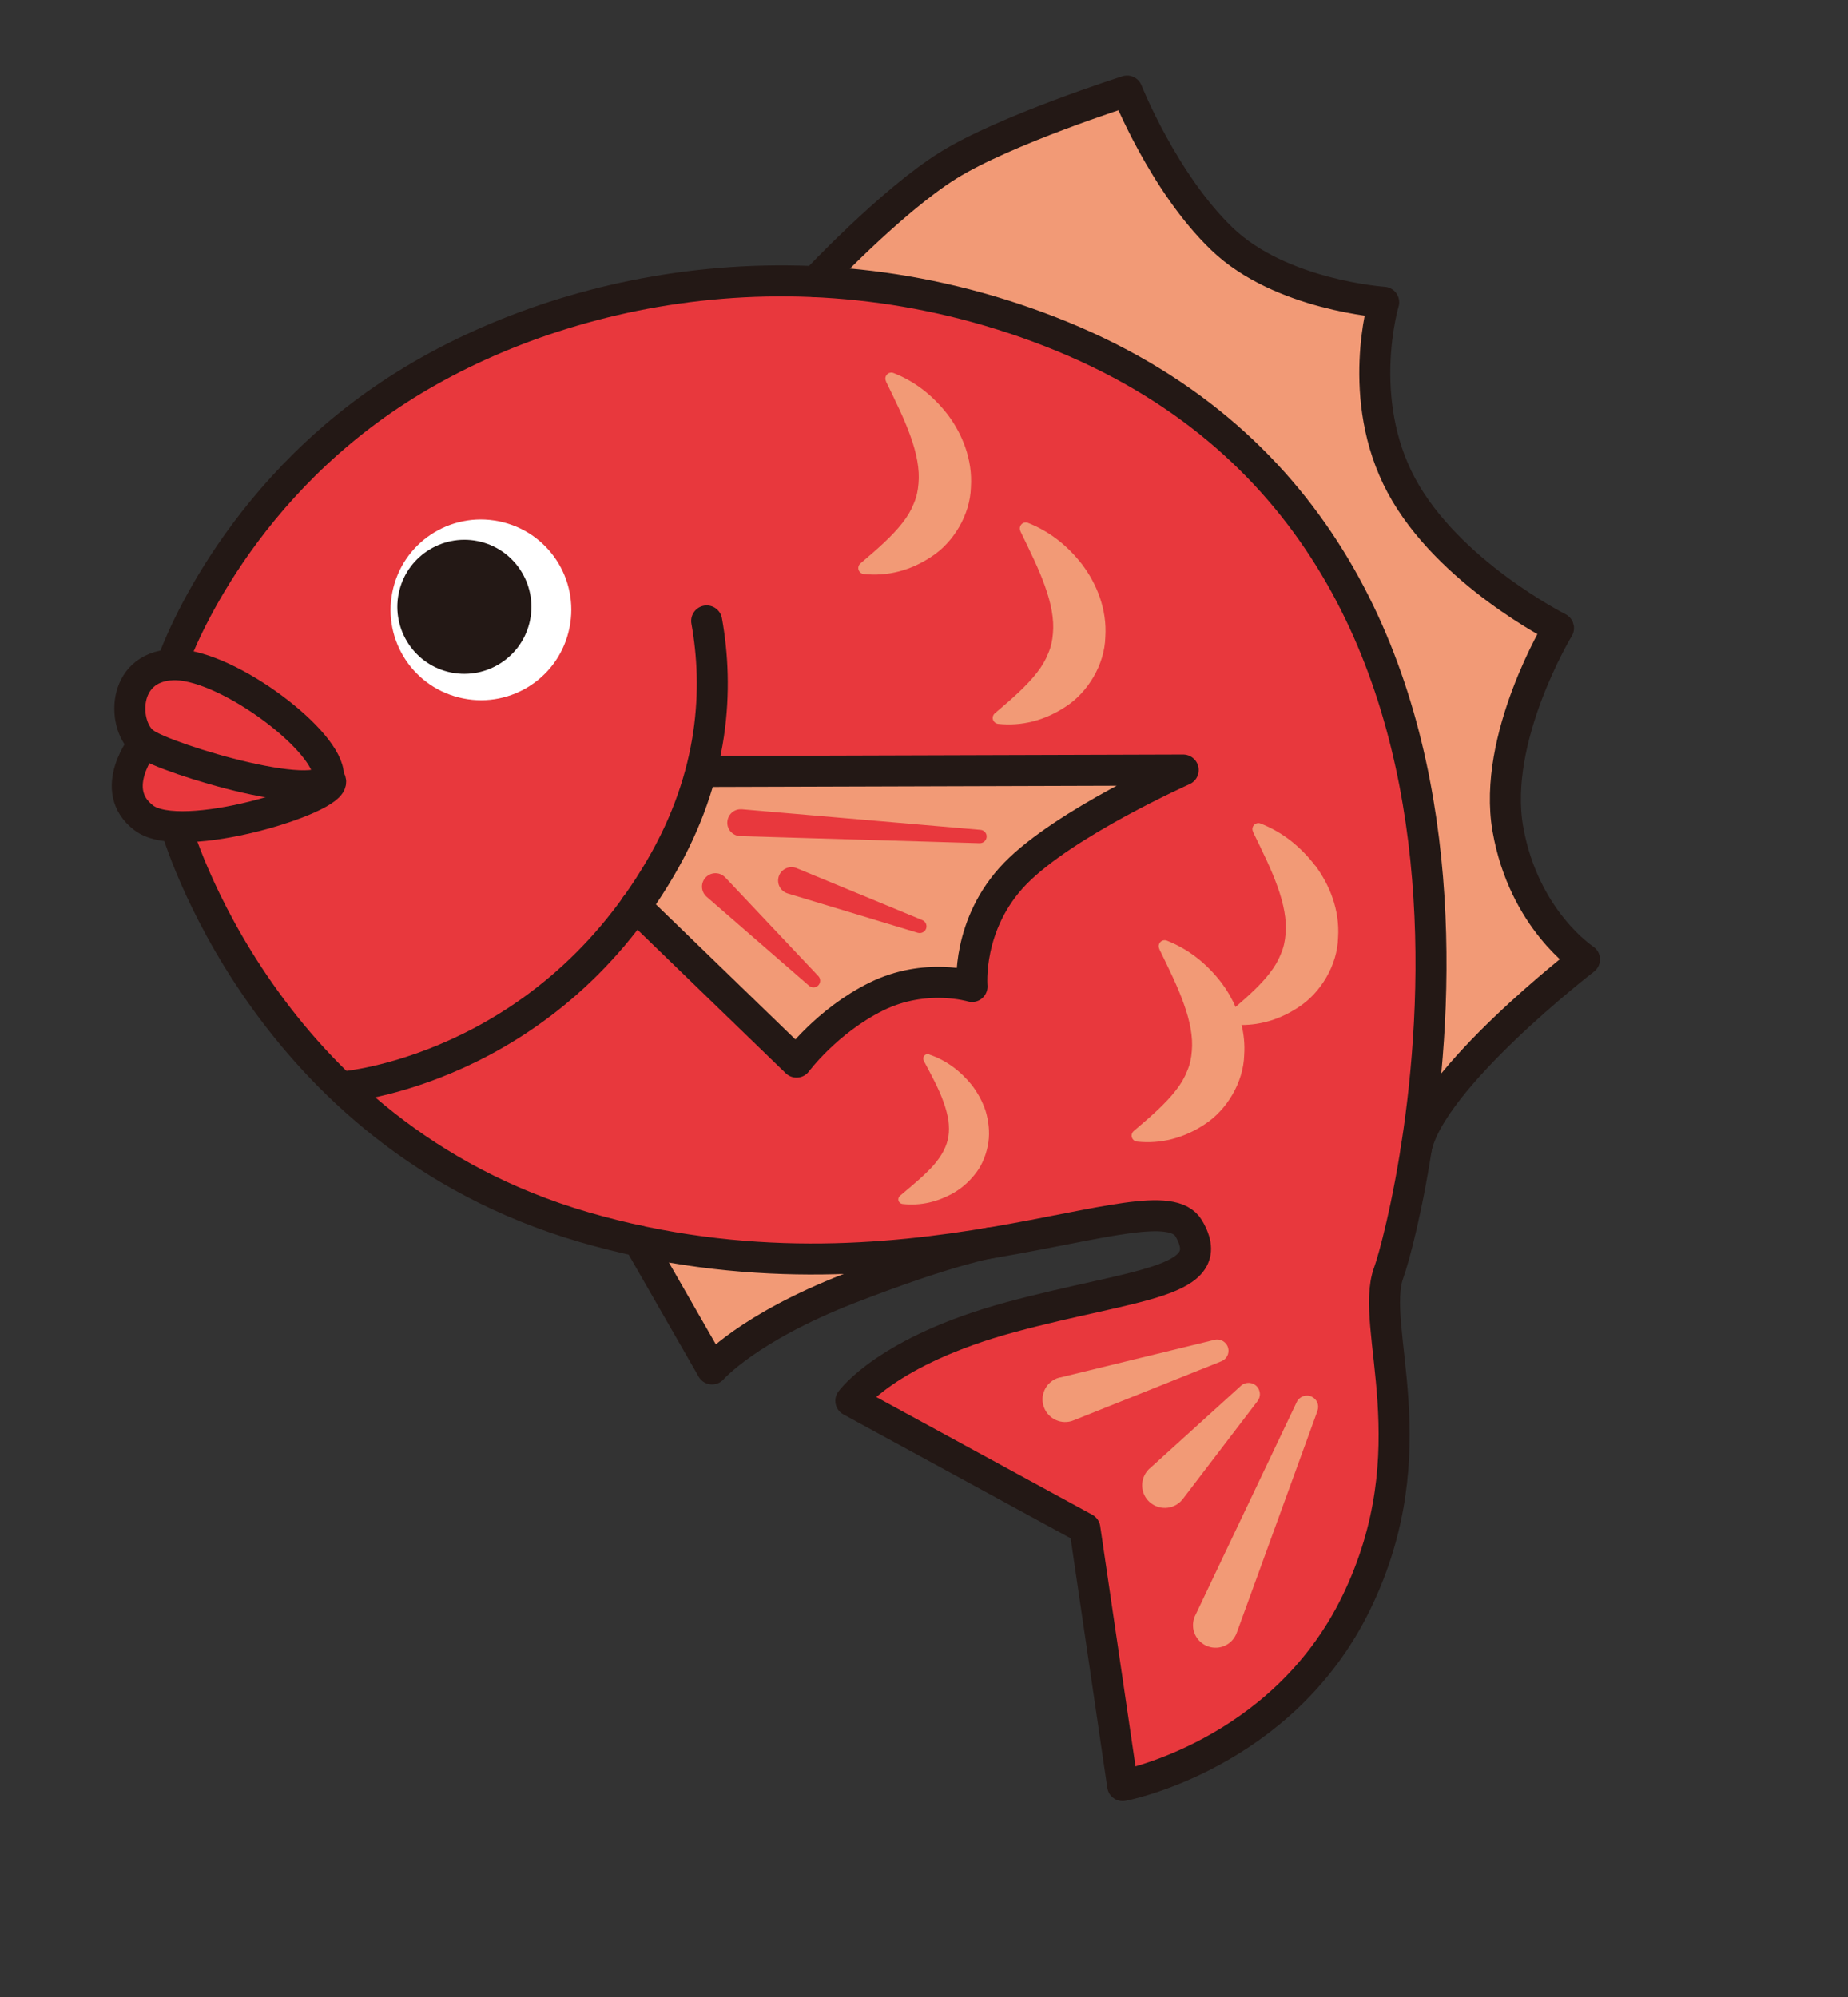 <svg width="149" height="161" viewBox="0 0 149 161" fill="none" xmlns="http://www.w3.org/2000/svg">
<rect x="0" y="0" width="149" height="161" fill="#333333" stroke="none"/>
<g clip-path="url(#clip0_256_833)">
<path d="M125.649 50.63C125.649 50.63 116.74 46.15 112.98 39.138C109.219 32.127 111.555 24.368 111.555 24.368C111.555 24.368 103.243 23.819 98.52 19.264C93.797 14.709 90.865 7.349 90.865 7.349C90.865 7.349 80.991 10.485 76.403 13.363C71.815 16.24 65.734 22.712 65.734 22.712L114.161 92.656C115.236 86.978 127.736 77.351 127.736 77.351C127.736 77.351 122.841 74.189 121.558 66.839C120.275 59.489 125.641 50.642 125.641 50.642L125.649 50.63Z" fill="#F29A76"/>
<path d="M57.403 110.355C57.403 110.355 60.27 107.052 68.471 103.861C76.675 100.679 79.868 100.188 79.868 100.188L51.483 100.032L57.403 110.355Z" fill="#F29A76"/>
<path d="M84.681 26.735C63.826 18.607 43.224 23.712 30.91 32.191C17.983 41.083 13.844 53.587 13.844 53.587L14.206 66.687C14.206 66.687 21.189 91.401 47.078 98.913C72.969 106.436 93.241 94.593 95.836 99.019C98.432 103.445 91.446 103.47 81.455 106.172C71.464 108.873 68.589 112.914 68.589 112.914L87.457 123.195L90.504 143.928C90.504 143.928 103.359 141.509 109.354 129.166C115.35 116.823 110.349 106.987 111.956 102.585C113.563 98.183 127.419 43.386 84.681 26.735Z" fill="#E8383D"/>
<path d="M57.43 62.188L56.502 62.201C55.851 64.697 54.804 67.301 53.237 69.972C52.6 71.067 51.931 72.076 51.239 73.04L64.219 85.608C64.219 85.608 66.679 82.291 70.644 80.328C74.609 78.365 78.369 79.513 78.369 79.513C78.369 79.513 77.896 74.471 81.853 70.408C85.806 66.334 95.394 62.063 95.394 62.063L57.428 62.178L57.43 62.188Z" fill="#F29A76"/>
<path d="M47.279 62.343L47.317 62.447L47.403 62.341L47.279 62.343Z" fill="#E8383D"/>
<path d="M26.291 62.88C26.427 62.73 26.498 62.534 26.465 62.295C26.052 59.35 17.937 53.361 13.844 53.587C9.751 53.814 9.869 58.578 11.621 59.886C11.621 59.886 8.576 63.641 11.598 65.932C14.624 68.232 27.081 64.345 26.652 62.949L26.289 62.871L26.291 62.88Z" fill="#E8383D"/>
<path d="M85.446 111.049L97.924 108.006C98.41 107.885 98.906 108.186 99.026 108.671C99.137 109.118 98.895 109.566 98.484 109.73L86.555 114.499C85.621 114.876 84.564 114.416 84.188 113.482C83.811 112.548 84.271 111.491 85.205 111.114C85.282 111.093 85.376 111.057 85.453 111.036L85.446 111.049Z" fill="#F29A76"/>
<path d="M106.226 113.727L99.713 131.628C99.367 132.571 98.329 133.059 97.385 132.713C96.442 132.367 95.954 131.329 96.3 130.386C96.316 130.33 96.344 130.281 96.37 130.222L104.553 113.019C104.772 112.566 105.31 112.369 105.763 112.589C106.191 112.794 106.387 113.29 106.223 113.718L106.226 113.727Z" fill="#F29A76"/>
<path d="M92.692 118.382L100.055 111.708C100.429 111.369 101.007 111.399 101.347 111.773C101.644 112.107 101.663 112.599 101.393 112.942L95.366 120.839C94.753 121.636 93.613 121.789 92.806 121.179C91.999 120.568 91.856 119.426 92.466 118.619C92.534 118.528 92.615 118.444 92.689 118.372L92.692 118.382Z" fill="#F29A76"/>
<path d="M59.829 65.237L79.059 66.895C79.355 66.918 79.581 67.179 79.548 67.478C79.522 67.764 79.278 67.975 78.987 67.971L59.689 67.399C59.094 67.384 58.616 66.881 58.641 66.284C58.666 65.686 59.159 65.211 59.757 65.236C59.776 65.231 59.798 65.235 59.82 65.24L59.829 65.237Z" fill="#E8383D"/>
<path d="M64.231 69.983L74.366 74.172C74.645 74.284 74.772 74.601 74.661 74.88C74.555 75.137 74.268 75.266 74 75.194L63.508 72.022C62.933 71.847 62.615 71.249 62.782 70.675C62.957 70.1 63.555 69.782 64.129 69.948C64.163 69.96 64.197 69.971 64.231 69.983Z" fill="#E8383D"/>
<path d="M58.477 70.731L65.984 78.687C66.187 78.902 66.177 79.246 65.962 79.449C65.755 79.64 65.444 79.641 65.23 79.461L56.971 72.288C56.522 71.891 56.473 71.211 56.869 70.762C57.266 70.313 57.946 70.263 58.395 70.66C58.423 70.683 58.45 70.707 58.477 70.731Z" fill="#E8383D"/>
<path d="M78.281 39.27C78.432 37.033 77.578 34.985 76.44 33.459C75.259 31.925 73.803 30.754 72.043 30.07C71.926 30.019 71.783 30.026 71.662 30.079C71.424 30.196 71.316 30.484 71.432 30.722L71.445 30.77C72.198 32.328 72.919 33.769 73.409 35.16C73.909 36.547 74.164 37.836 74.057 38.973C74.014 39.544 73.906 40.06 73.683 40.576C73.481 41.097 73.179 41.624 72.762 42.151C71.94 43.212 70.743 44.261 69.427 45.373L69.377 45.418C69.284 45.495 69.221 45.605 69.204 45.734C69.172 46.002 69.371 46.238 69.629 46.272C71.539 46.48 73.439 45.998 75.147 44.842C76.845 43.73 78.227 41.523 78.281 39.27Z" fill="#F29A76"/>
<path d="M85.986 56.921C87.684 55.809 89.066 53.602 89.12 51.35C89.271 49.113 88.417 47.065 87.279 45.539C86.098 44.004 84.644 42.843 82.882 42.149C82.765 42.098 82.622 42.106 82.501 42.159C82.263 42.275 82.155 42.563 82.271 42.801L82.284 42.849C83.037 44.407 83.758 45.849 84.248 47.239C84.748 48.627 85.003 49.915 84.896 51.052C84.853 51.623 84.744 52.139 84.521 52.656C84.32 53.176 84.017 53.703 83.601 54.23C82.779 55.292 81.582 56.341 80.266 57.453L80.216 57.497C80.123 57.574 80.059 57.685 80.043 57.813C80.011 58.081 80.21 58.317 80.468 58.351C82.378 58.56 84.278 58.077 85.986 56.921Z" fill="#F29A76"/>
<path d="M106.035 69.773C104.854 68.238 103.4 67.077 101.638 66.383C101.521 66.332 101.378 66.34 101.257 66.393C101.019 66.509 100.911 66.797 101.027 67.035L101.04 67.084C101.793 68.641 102.514 70.083 103.004 71.473C103.504 72.861 103.759 74.149 103.652 75.286C103.609 75.857 103.5 76.374 103.277 76.89C103.076 77.41 102.774 77.938 102.357 78.465C101.668 79.366 100.695 80.25 99.619 81.173C99.312 80.459 98.913 79.789 98.478 79.213C97.296 77.678 95.843 76.517 94.08 75.823C93.963 75.772 93.82 75.78 93.7 75.833C93.462 75.949 93.353 76.238 93.469 76.476L93.482 76.524C94.235 78.081 94.956 79.523 95.446 80.913C95.946 82.301 96.201 83.589 96.094 84.727C96.052 85.297 95.943 85.814 95.72 86.33C95.519 86.85 95.216 87.378 94.799 87.905C93.977 88.966 92.78 90.015 91.464 91.127L91.414 91.171C91.321 91.249 91.258 91.359 91.241 91.488C91.21 91.755 91.408 91.992 91.666 92.025C93.577 92.234 95.477 91.751 97.184 90.596C98.883 89.484 100.264 87.276 100.318 85.024C100.373 84.191 100.289 83.385 100.105 82.627C101.721 82.625 103.298 82.136 104.751 81.153C106.45 80.041 107.832 77.834 107.886 75.581C108.037 73.344 107.183 71.296 106.045 69.77L106.035 69.773Z" fill="#F29A76"/>
<path d="M74.927 84.981C74.837 84.954 74.732 84.951 74.644 85.006C74.461 85.097 74.388 85.323 74.488 85.504L74.499 85.542C75.113 86.702 75.706 87.785 76.07 88.826C76.26 89.334 76.386 89.838 76.47 90.303C76.522 90.765 76.535 91.197 76.47 91.608C76.342 92.399 75.961 93.134 75.259 93.945C74.551 94.737 73.61 95.51 72.598 96.364L72.564 96.393C72.497 96.453 72.448 96.539 72.433 96.636C72.405 96.84 72.559 97.027 72.764 97.054C74.218 97.221 75.64 96.888 76.964 96.115C77.624 95.719 78.232 95.171 78.74 94.485C79.249 93.799 79.564 92.936 79.694 92.073C79.813 91.212 79.702 90.34 79.471 89.564C79.218 88.782 78.827 88.101 78.386 87.505C77.449 86.34 76.314 85.476 74.935 85.01L74.927 84.981Z" fill="#F29A76"/>
<path d="M45.836 50.955C44.851 54.858 40.888 57.214 36.983 56.218C33.081 55.233 30.724 51.271 31.72 47.365C32.705 43.463 36.667 41.107 40.573 42.102C44.475 43.087 46.831 47.05 45.836 50.955Z" fill="white"/>
<path d="M42.681 50.244C41.95 53.135 39.005 54.884 36.114 54.154C33.223 53.423 31.473 50.478 32.204 47.587C32.935 44.696 35.88 42.946 38.771 43.677C41.662 44.407 43.412 47.353 42.681 50.244Z" fill="#231815"/>
<path d="M13.844 53.587C13.844 53.587 17.984 41.083 30.91 32.191C43.234 23.71 63.826 18.607 84.693 26.742C127.431 43.393 113.578 98.2 111.968 102.592C110.362 106.994 115.353 116.832 109.367 129.173C103.381 141.513 90.517 143.935 90.517 143.935L87.469 123.202L68.601 112.921C68.601 112.921 71.476 108.88 81.467 106.179C91.458 103.477 98.444 103.452 95.849 99.026C93.253 94.6 72.982 106.443 47.091 98.921C21.199 91.398 14.206 66.687 14.206 66.687" stroke="#231815" stroke-width="2.5" stroke-linecap="round" stroke-linejoin="round"/>
<path d="M65.743 22.709C65.743 22.709 71.822 16.228 76.413 13.36C81.001 10.482 90.874 7.346 90.874 7.346C90.874 7.346 93.8 14.718 98.53 19.261C103.262 23.813 111.564 24.365 111.564 24.365C111.564 24.365 109.226 32.114 112.989 39.136C116.75 46.147 125.658 50.627 125.658 50.627C125.658 50.627 120.285 59.487 121.575 66.824C122.865 74.162 127.753 77.336 127.753 77.336C127.753 77.336 115.253 86.963 114.177 92.641" stroke="#231815" stroke-width="2.5" stroke-linecap="round" stroke-linejoin="round"/>
<path d="M51.493 100.03L57.413 110.352C57.413 110.352 60.28 107.05 68.481 103.858C76.685 100.676 79.877 100.186 79.877 100.186" stroke="#231815" stroke-width="2.5" stroke-linecap="round" stroke-linejoin="round"/>
<path d="M56.978 50.055C57.944 55.429 57.656 62.448 53.249 69.98C43.684 86.323 27.706 87.609 27.706 87.609" stroke="#231815" stroke-width="2.5" stroke-linecap="round" stroke-linejoin="round"/>
<path d="M57.43 62.188L95.397 62.073C95.397 62.073 85.819 66.341 81.855 70.417C77.902 74.491 78.371 79.522 78.371 79.522C78.371 79.522 74.611 78.374 70.646 80.337C66.681 82.3 64.222 85.617 64.222 85.617L51.241 73.05" stroke="#231815" stroke-width="2.5" stroke-linecap="round" stroke-linejoin="round"/>
<path d="M13.844 53.587C17.937 53.361 26.052 59.351 26.465 62.295C26.878 65.239 13.373 61.194 11.621 59.886C9.869 58.578 9.751 53.814 13.844 53.587Z" stroke="#231815" stroke-width="2.5" stroke-linecap="round" stroke-linejoin="round"/>
<path d="M11.621 59.886C11.621 59.886 8.576 63.641 11.598 65.932C14.624 68.232 27.081 64.345 26.652 62.949" stroke="#231815" stroke-width="2.5" stroke-linecap="round" stroke-linejoin="round"/>
</g>
<defs>
<clipPath id="clip0_256_833">
<rect width="117.32" height="134.29" fill="white" transform="translate(0 30.625) rotate(-15.132)"/>
</clipPath>
</defs>
</svg>
